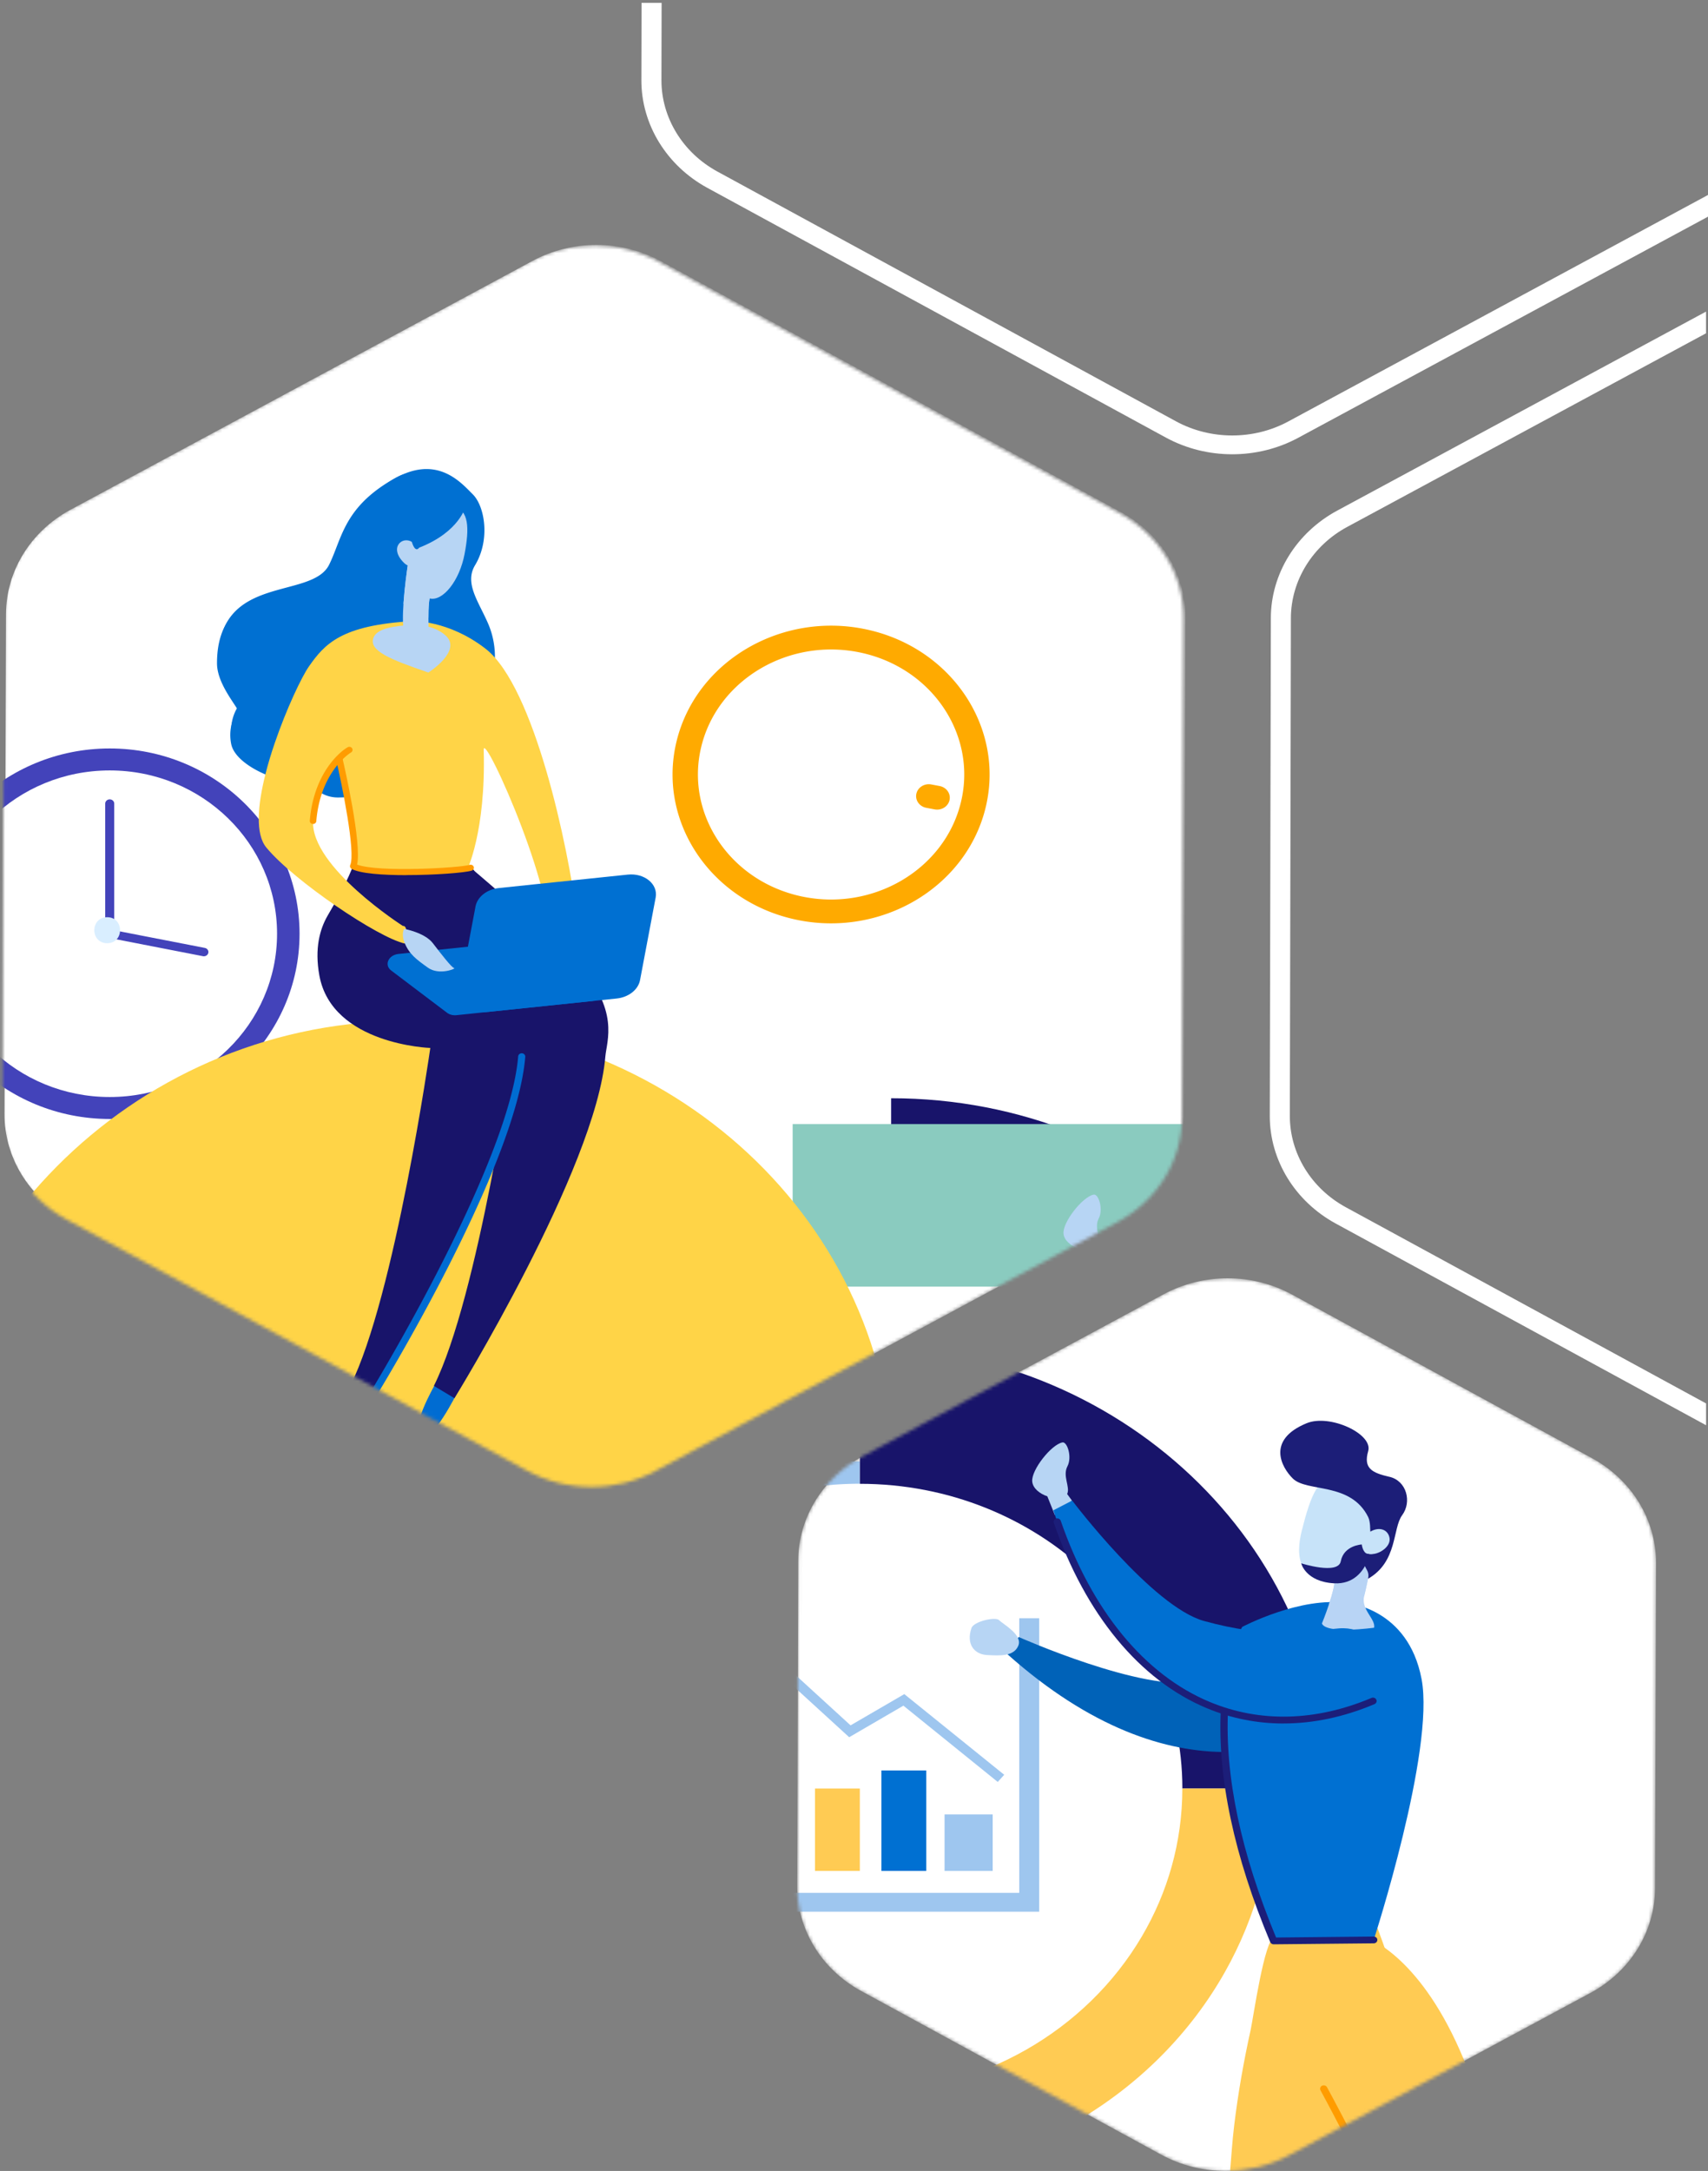<svg xmlns="http://www.w3.org/2000/svg" width="503" height="639" fill="none" viewBox="0 0 503 639">
  <rect x="0" y="0" width="503" height="639" fill="#808080" stroke="none"/>
  <mask id="a" width="349" height="366" x="0" y="72" maskUnits="userSpaceOnUse" style="mask-type:alpha">
    <path fill="#0070D2" d="m329.07 359.731-136.018 73.225c-11.737 6.315-26.171 6.285-37.875-.101l-135.58-73.927C7.903 352.552.713 340.795.756 328.094l.439-147.151c.043-12.701 7.286-24.409 19.023-30.734l136.018-73.224c11.737-6.316 26.17-6.286 37.875.1l135.579 73.927c11.694 6.376 18.884 18.133 18.841 30.834l-.438 147.152c-.043 12.701-7.286 24.408-19.023 30.733Z"/>
  </mask>
  <g mask="url(#a)">
    <path fill="#fff" d="m329.652 359.543-136.018 73.224c-11.737 6.315-26.17 6.285-37.875-.1l-135.58-73.928c-11.694-6.375-18.884-18.132-18.84-30.834l.438-147.151c.043-12.701 7.286-24.408 19.023-30.734l136.018-73.224c11.737-6.315 26.17-6.285 37.875.1l135.579 73.928c11.694 6.375 18.884 18.133 18.841 30.834l-.438 147.151c-.043 12.701-7.286 24.408-19.023 30.734Z"/>
    <path fill="#9EC6EF" d="M1.83 364.894a57.366 57.366 0 0 0-2.535-10.793 23.62 23.62 0 0 0-.439-1.225c-5.189-14.147-15.824-25.884-29.55-32.953-8.978-4.628-19.28-7.259-30.237-7.259v4.087c8.56 0 16.702 1.717 24.03 4.819 17.28 7.299 30.161 22.239 33.831 40.252a51.893 51.893 0 0 1 1.08 10.602h4.323c0-2.54-.17-5.06-.503-7.54v.01Z"/>
    <path fill="#0070D2" d="M7.031 372.435c0 35.462-30.428 64.208-67.982 64.208v-8.515c32.557 0 58.941-24.94 58.941-55.693h9.041Z"/>
    <path fill="#9EC6EF" d="M160.478 453.48h6.975c0-5.843.578-11.546 1.734-17.089 5.927-29.026 26.673-53.093 54.512-64.85 11.812-5 24.918-7.772 38.709-7.772v-6.586c-17.643 0-34.248 4.237-48.713 11.687-22.115 11.386-39.255 30.292-47.611 53.093a36.253 36.253 0 0 0-.706 1.978 91.145 91.145 0 0 0-4.098 17.39 93.312 93.312 0 0 0-.802 12.149Z"/>
    <path fill="#18146A" d="M262.43 323.247v40.543c52.458 0 94.976 40.151 94.976 89.7h42.925c0-71.939-61.734-130.233-137.891-130.233l-.01-.01Z"/>
    <path fill="#9EC6EF" d="M225.272 489.736h89.969v-86.357h-5.863v80.815h-84.106v5.542Z"/>
    <path fill="#18146A" d="M229.188 477.738h14.176v-45.262h-14.176v45.262Z"/>
    <path fill="#9EC6EF" d="m226.931 405.437 1.968 11.165 2.172-.362-.77-4.347 28.995 26.486 15.952-9.277 27.786 22.44 1.904-2.108-29.423-23.746-15.813 9.197-26.93-24.598 3.756 1.656.931-1.877-10.528-4.629Z"/>
    <path fill="#4343BA" d="M32.314 329.361c30.874 0 55.903-24.413 55.903-54.529 0-30.115-25.029-54.529-55.903-54.529s-55.903 24.414-55.903 54.529c0 30.116 25.029 54.529 55.903 54.529Z"/>
    <path fill="#fff" d="M32.313 322.895c27.217 0 49.28-21.518 49.28-48.063 0-26.544-22.063-48.063-49.28-48.063-27.216 0-49.28 21.519-49.28 48.063 0 26.545 22.064 48.063 49.28 48.063Z"/>
    <path fill="#4343BA" d="M60.057 281.479c-.086 0-.182 0-.268-.03l-27.742-5.402c-.61-.12-1.06-.632-1.06-1.215v-38.304c0-.683.589-1.245 1.327-1.245s1.327.552 1.327 1.245v37.29l26.683 5.191c.717.141 1.177.793 1.027 1.466-.128.582-.684.994-1.294.994v.01Z"/>
    <path fill="#D9EEFF" d="M31.565 269.973c-5.05 0-5.06 7.65 0 7.65s5.06-7.65 0-7.65Z"/>
    <path fill="#8ACBBF" d="M358.605 330.857H233.436v47.853h125.169v-47.853Z"/>
    <path fill="#0062B8" d="M309.205 408.881s36.912 16.416 52.351 13.073c19.109-4.127 26.374-10.312 35.842-16.386 11.085-7.109 31.263 5.602 14.455 21.476-16.819 15.864-57.166 30.352-105.986-13.113l3.338-5.05Z"/>
    <path fill="#B7D5F4" d="M322.067 351.611c1.466-.291 2.921 4.327 1.509 7.018-1.52 2.892.877 6.084-.086 8.173l1.412 1.938-5.018 4.307-2.236-5.562c-2.279-.774-4.269-2.37-4.45-4.378-.3-3.364 5.595-10.844 8.88-11.486l-.011-.01Zm-26.759 54.629c-1.627 4.749.824 7.751 4.611 7.952 3.777.191 7.853.462 9.191-2.761 1.337-3.223-4.59-6.375-5.65-7.49-1.048-1.114-7.489.352-8.152 2.299Z"/>
    <path fill="#0070D2" d="M324.955 368.73s23.635 31.265 38.838 35.452c18.82 5.171 28.385 3.123 39.801 2.169 13.374-1.105 24.34 19.247 1.401 25.362-22.938 6.114-65.682.211-85.582-60.112l5.542-2.871Z"/>
    <path fill="#1C1E79" d="M387.213 434.343c8.774 0 17.782-1.897 26.77-5.693.535-.23.781-.823.535-1.325s-.878-.733-1.413-.502c-16.391 6.918-32.857 7.33-47.611 1.195-19.194-7.982-34.783-26.928-43.909-53.344-.182-.523-.781-.824-1.348-.643-.567.171-.867.733-.685 1.265 9.308 26.958 25.325 46.336 45.076 54.559 7.2 3.002 14.796 4.498 22.585 4.498v-.01Z"/>
    <path fill="#FFD447" d="M263.008 435.88c0-75.464-65.383-136.509-145.562-135.365-79.163 1.135-142.459 66.156-141.068 140.917.792 42.963 11.534 68.395 57.925 101.869 18.724 13.505 33.232 31.728 41.17 52.682 3.627 9.569 4.933 16.075 4.933 16.075h100.143c0-33.435 17.151-57.863 30.129-71.578 31.959-24.83 52.34-62.461 52.34-104.6h-.01Z"/>
    <path fill="#fff" d="M266.13 262.949c20.566-11.089 27.659-35.723 15.843-55.023-11.817-19.299-38.067-25.955-58.633-14.867-20.566 11.089-27.658 35.724-15.842 55.023 11.816 19.299 38.067 25.955 58.632 14.867Z"/>
    <path fill="#FA0" d="M199.284 218.044c5.831-23.525 30.974-38.214 56.042-32.742 25.068 5.472 40.721 29.077 34.89 52.592-5.831 23.524-30.974 38.213-56.042 32.741-21.527-4.699-36.11-22.761-36.11-42.661 0-3.273.396-6.607 1.22-9.93Zm54.352-25.914c-21.056-4.599-42.176 7.741-47.076 27.5-4.901 19.77 8.249 39.579 29.304 44.178 21.056 4.598 42.176-7.741 47.077-27.501a34.514 34.514 0 0 0 1.027-8.343c0-16.717-12.251-31.888-30.332-35.834Z"/>
    <path fill="#FA0" d="M269.792 234.339c0 1.637 1.23 3.103 3.006 3.434l2.44.462c2.022.382 3.991-.853 4.397-2.751.407-1.908-.909-3.745-2.931-4.127l-2.44-.461c-2.022-.382-3.991.853-4.397 2.751a3.018 3.018 0 0 0-.075.692Z"/>
    <path fill="#006CD2" d="M103.387 407.586s-7.629 12.801-4.108 14.699c3.52 1.898 11.03-12.751 11.03-12.751l-6.922-1.948Zm24.533.271s-7.446 13.072-4.012 15c3.434 1.938 10.774-13.022 10.774-13.022l-6.762-1.988v.01Z"/>
    <path fill="#18146A" d="M138.62 255.424c-7.768-2.942-18.563 10.281-21.131 17.982-1.166 3.515-1.605 7.983-.567 13.635 3.745 20.332 34.419 21.416 34.419 21.416s-10.474 73.325-23.57 99.46l6.066 3.635s41.716-67.692 44.434-100.554c.385-4.619 4.365-13.796-8.378-27.411-7.521-8.042-31.273-28.163-31.273-28.163Z"/>
    <path fill="#18146A" d="M139.689 256.428c-.621-3.022-27.422-7.128-35.157-3.022-2.151 6.085-5.735 12.089-8.078 16.155-2.226 3.876-3.873 9.548-2.397 17.601 3.745 20.331 32.665 21.295 32.665 21.295s-10.475 73.325-23.571 99.46l6.067 3.635s41.716-67.692 44.433-100.554c.45-5.382-13.342-51.548-13.962-54.57Z"/>
    <path fill="#006CD2" d="M109.217 412.526a1.13 1.13 0 0 1-.524-.131c-.503-.271-.664-.873-.386-1.335.418-.673 41.631-67.883 44.295-100.133.043-.542.545-.944 1.123-.903.578.04 1.006.512.963 1.054-2.696 32.701-42.861 98.195-44.572 100.966a1.072 1.072 0 0 1-.91.492l.011-.01Z"/>
    <path fill="#0070D2" d="M142.674 205.343c-6.869 12.51-23.313 29.388-43.192 29.388-4.12 0-7.575-2.52-8.741-5.944a14.533 14.533 0 0 1-6.634.864 16.082 16.082 0 0 1-1.894-.342c-5.06-1.225-13.095-5.301-14.122-10.291-.75-3.725.107-7.229 1.979-10.01-1.562-2.721-6.163-8.324-6.163-13.776 0-26.245 28.267-18.173 33.596-28.886 3.712-7.47 4.311-16.456 17.578-24.8 13.288-8.343 20.628.462 24.148 3.946 3.52 3.484 5.221 13.314.685 20.854-3.178 5.261.899 10.512 3.755 17.018 3.114 7.069 2.707 15.171-1.005 21.979h.01Z"/>
    <path fill="#0070D2" d="M108.856 153.083c-6.73 5.733-.161 21.958-17.097 31.014-11.245 6.005-2.258 12.822-10.967 33.013a105.006 105.006 0 0 0-2.675 8.946c-4.333-1.817-9.008-4.97-9.757-8.655-.728-3.624.107-7.028 1.915-9.729-1.52-2.64-5.992-8.082-5.992-13.384 0-25.502 27.476-17.651 32.643-28.072 3.606-7.26 4.184-16.005 17.087-24.097 12.914-8.103 2.289 4.608-5.157 10.954v.01Z" style="mix-blend-mode:multiply"/>
    <path fill="#FFD447" d="M162.232 281.69c-2.514.923-4.012.542-1.583-3.625 5.649-9.769-18.381-63.676-18.199-57.33.684 24.237-5.008 35.593-5.008 35.593s-34.601.08-33.402-1.366c2.749-3.283-4.098-31.667-4.098-31.667s-7.019 4.779-7.746 18.334c-.728 13.574 26.469 30.924 26.469 30.924s1.83-.542.6 5.181c-7.854-1.677-32.718-18.474-40.807-28.244-3.306-3.966-2.6-12.45-.3-21.556.75-3.043 1.702-6.165 2.75-9.207 3.477-10.171 7.939-19.519 10.068-22.561 4.654-6.667 9.576-12.149 30.418-13.334 0 0 10.56-.441 21.59 8.103 14.466 11.225 24.405 58.806 26.834 78.204.663 5.382-2.386 10.633-7.575 12.571l-.011-.02Z"/>
    <path fill="#FF9C00" d="M119.672 257.593c-6.955 0-13.674-.472-16.134-1.858-.407-.231-.578-.702-.396-1.114 1.647-3.715-2.45-23.725-4.173-31.125-.118-.482.214-.964.728-1.075.524-.11 1.027.201 1.144.683.621 2.651 5.724 25.031 4.323 31.376 6.184 2.35 30.064.994 33.146.081.503-.141 1.048.11 1.198.582.161.472-.118.984-.62 1.125-2.087.622-10.839 1.305-19.238 1.305l.022.02Z"/>
    <path fill="#FF9C00" d="M92.186 242.532c-.61-.04-.995-.472-.952-.974 1.145-13.855 8.794-20.231 10.977-21.496.032-.03.064-.05.107-.08.203-.091.332-.151.407-.161.438-.05.866.171 1.037.562a.88.88 0 0 1-.353 1.075l-.096.06c-.556.341-8.966 5.803-10.164 20.181-.032.472-.46.833-.952.833h-.011Z"/>
    <path fill="#0070D2" d="m115.199 285.656 16.466 12.45c.728.552 1.744.813 2.761.703l39.843-4.147c2.943-.301 4.259-3.203 2.194-4.829l-15.867-12.521c-.738-.582-1.766-.853-2.814-.743l-40.443 4.217c-2.974.311-4.269 3.263-2.14 4.87Z"/>
    <path fill="#0070D2" d="m122.346 286.148 12.614 9.538c.557.422 1.338.623 2.119.542l30.535-3.183c2.247-.23 3.263-2.449 1.68-3.694l-12.165-9.589c-.556-.442-1.348-.653-2.15-.572l-30.996 3.233c-2.279.241-3.274 2.5-1.648 3.725h.011Z" style="mix-blend-mode:multiply"/>
    <path fill="#0070D2" d="m140.042 266.79-4.601 24.318c-.748 3.946 3.285 7.259 8.207 6.747l37.971-3.956c3.499-.362 6.334-2.591 6.869-5.402l4.6-24.318c.749-3.945-3.284-7.259-8.206-6.747l-37.971 3.956c-3.499.362-6.334 2.591-6.869 5.402Z"/>
    <path fill="#B7D5F4" d="M120.314 183.977c-3.478.341-9.095.723-10.293 3.645-1.594 3.895 4.868 6.466 16.134 10.331 0 0 10.111-6.376 5.05-10.924-4.236-3.805-10.891-3.042-10.891-3.042v-.01Z"/>
    <path fill="#B7D5F4" d="M126.969 174.659c-.642 1.135-.803 4.318-.792 7.209 0 2.872.16 5.462.16 5.462-1.808 2.571-7.114-.723-7.114-.723-.675-1.596-.664-5.21-.396-8.986.321-4.709 1.027-9.679 1.262-11.285.064-.341.086-.532.086-.532s2.557 2.088 4.558 4.317c1.562 1.727 2.792 3.544 2.236 4.528v.01Z"/>
    <path fill="#B7D5F4" d="M126.967 174.659c-.642 1.135-.802 4.318-.791 7.209-1.049.593-2.472.512-4.409-.813-1.444-.984-2.375-2.179-2.942-3.434.321-4.709 1.027-9.679 1.263-11.285l4.643 3.795c1.562 1.727 2.793 3.544 2.236 4.528Z" style="mix-blend-mode:multiply"/>
    <path fill="#B7D5F4" d="M133.324 148.896c-4.697-1.095-9.929 3.604-12.005 10.613-2.963-1.818-6.869 1.767-2.311 6.194.514.502 1.006.763 1.466.834.3 4.91 2.557 8.795 6.088 9.618 3.841.904 8.784-5.18 10.271-13.173 1.38-7.389 1.402-12.942-3.509-14.096v.01Z"/>
    <path fill="#0070D2" d="M137.164 148.896s-1.658 7.59-13.727 12.309c0 0-1.487 2.39-2.642-3.785-1.156-6.175 11.351-12.4 16.369-8.524Z"/>
    <path fill="#B7D5F4" d="M119.008 273.396s6.067 1.085 8.463 4.217c2.397 3.133 5.596 7.26 6.291 7.34.696.08-4.418 2.279-7.778-.151-3.359-2.419-5.553-3.966-6.912-7.51-.941-2.44-.064-3.896-.064-3.896Z"/>
    <path fill="#fff" d="M334.478 273.427h-87.84v15.662h87.84v-15.662Z"/>
  </g>
  <mask id="b" width="254" height="263" x="234" y="376" maskUnits="userSpaceOnUse" style="mask-type:alpha">
    <path fill="#fff" d="m468.377 586.606-88.579 47.681c-11.737 6.316-26.17 6.285-37.874-.1l-88.3-48.144c-11.695-6.375-18.884-18.133-18.842-30.834l.289-95.835c.043-12.701 7.286-24.408 19.023-30.733l88.578-47.682c11.737-6.316 26.171-6.285 37.875.1l88.3 48.144c11.694 6.375 18.884 18.133 18.841 30.834l-.288 95.835c-.043 12.701-7.286 24.408-19.023 30.734Z"/>
  </mask>
  <g mask="url(#b)">
    <path fill="#fff" d="m468.377 586.605-88.579 47.682c-11.737 6.316-26.17 6.285-37.874-.1l-88.3-48.144c-11.695-6.375-18.884-18.133-18.842-30.834l.289-95.835c.043-12.701 7.286-24.408 19.023-30.734l88.578-47.681c11.737-6.316 26.171-6.285 37.875.1l88.3 48.144c11.694 6.375 18.884 18.133 18.841 30.834l-.288 95.835c-.043 12.701-7.286 24.408-19.023 30.733Z"/>
    <path fill="#9EC6EF" d="M151.276 526.434h6.976c0-5.844.578-11.547 1.733-17.089 5.928-29.027 26.673-53.093 54.513-64.851 11.811-5 24.918-7.771 38.709-7.771v-6.586c-17.643 0-34.248 4.237-48.713 11.687-22.115 11.385-39.255 30.291-47.611 53.093a35.662 35.662 0 0 0-.706 1.978 91.127 91.127 0 0 0-4.098 17.39 93.3 93.3 0 0 0-.803 12.149Z"/>
    <path fill="#18146A" d="M253.229 396.2v40.543c52.457 0 94.976 40.151 94.976 89.701h42.925c0-71.94-61.734-130.234-137.891-130.234l-.01-.01Z"/>
    <path fill="#FFCB53" d="M253.218 616.164v25.272c46.594 0 87.101-24.74 107.558-61.066 9.062-16.084 14.198-34.438 14.198-53.936h-26.78c0 15.803-4.333 30.653-11.94 43.555-16.209 27.53-47.323 46.165-83.047 46.165l.011.01Z"/>
    <path fill="#0070D2" d="M143.69 526.434c0 57.139 49.024 103.445 109.527 103.445v-13.715c-52.457 0-94.965-40.181-94.965-89.73H143.69Z"/>
    <path fill="#9EC6EF" d="M216.06 562.689h89.979v-86.367h-5.874v80.825H216.06v5.542Z"/>
    <path fill="#9EC6EF" d="M278.167 550.681h14.177v-16.627h-14.177v16.627Z"/>
    <path fill="#0070D2" d="M259.573 550.681h13.202v-29.559h-13.202v29.559Z"/>
    <path fill="#FFCB53" d="M240.014 550.681h13.203v-24.247h-13.203v24.247Z"/>
    <path fill="#9EC6EF" d="m217.718 478.38 1.968 11.175 2.172-.361-.759-4.348 28.984 26.487 15.963-9.287 27.785 22.45 1.905-2.109-29.423-23.745-15.824 9.197-26.93-24.609 3.756 1.667.941-1.888-10.538-4.629Z"/>
    <path fill="#0062B8" d="M300.003 481.834s36.912 16.416 52.351 13.073c19.109-4.127 26.373-10.312 35.842-16.386 11.084-7.109 31.263 5.602 14.455 21.476-16.819 15.864-57.166 30.352-105.986-13.112l3.338-5.051Z"/>
    <path fill="#B7D5F4" d="M312.853 424.554c1.466-.291 2.921 4.327 1.509 7.018-1.519 2.892.877 6.085-.086 8.173l1.413 1.938-5.018 4.307-2.237-5.562c-2.278-.773-4.268-2.37-4.45-4.378-.3-3.363 5.595-10.843 8.88-11.486l-.011-.01Z"/>
    <path fill="#FFCB53" d="M375.401 569.858c-3.081 1.044-6.302 24.057-7.094 27.651-2.065 9.328-3.723 18.736-4.857 28.204-1.059 8.785-1.113 17.128-2.718 25.713-1.123 5.994.343 11.898.482 17.932.171 7.329 1.819 9.759 8.869 11.948 8.859 2.741 11.331-.552 14.637-8.695 3.937-9.709 8.142-31.296 12.571-41.386 6.805-15.503 13.321-19.74 13.834-36.065.525-16.858-4.718-23.455-8.816-37.531-8.484 3.193-18.488 9.378-26.908 12.239v-.01Z"/>
    <path fill="#FFCB53" d="M374.738 579.748s18.274 50.222 53.335 102.974c12.497 18.805 54.384 85.885 54.384 85.885l8.527-3.012s-46.124-128.226-61.038-162.052c-12.55-28.484-27.476-33.183-27.476-33.183l-27.732 9.398v-.01Z"/>
    <path fill="#FF9C00" d="M482.81 769.551c.064-.02.128-.05.192-.081.514-.281.685-.893.385-1.375-.417-.673-42.026-67.301-54.394-85.905-12.71-19.137-22.136-37.22-30.45-53.174-2.717-5.211-5.274-10.131-7.746-14.669-.267-.492-.92-.683-1.444-.442-.524.251-.738.854-.471 1.356 2.461 4.518 5.018 9.437 7.725 14.638 8.334 16.005 17.782 34.138 30.557 53.355 12.346 18.585 53.945 85.192 54.362 85.855.267.422.802.592 1.273.442h.011Z"/>
    <path fill="#0070D2" d="M396.724 471.874c-13.695-2.118-30.888 6.988-30.888 6.988s-17.761 28.063 9.244 92.432l29.476-.291s18.081-55.795 14.09-76.799c-3.99-21.005-21.922-22.33-21.922-22.33Z"/>
    <path fill="#1C1E79" d="m375.089 572.288 29.487-.291c.588 0 1.059-.462 1.049-1.014 0-.553-.482-.984-1.06-.984l-28.759.291c-10.346-24.86-15.107-47.391-14.155-66.989.032-.553-.428-1.015-1.016-1.045-.578-.03-1.081.402-1.113.954-.984 20.041 3.916 43.073 14.562 68.445.16.382.556.633.995.633h.01Z"/>
    <path fill="#B8D4F5" d="M392.946 464.344c.375 1.375-.535 4.769-1.551 7.811-.995 3.022-2.097 5.703-2.097 5.703 1.294 3.213 15.374 1.245 15.374 1.245.503-2.6-3.915-5.291-2.931-9.337 1.252-5.051 2.129-10.472 2.397-12.229.042-.372.085-.583.085-.583s-3.809 1.466-7.008 3.253c-2.493 1.376-4.6 2.942-4.269 4.137Z"/>
    <path fill="#B8D4F5" d="M392.946 464.344c.374 1.375-.535 4.769-1.551 7.811 1.059.924 2.803 1.235 5.606.392 2.086-.633 3.627-1.617 4.75-2.781 1.252-5.051 2.129-10.472 2.397-12.229l-6.922 2.67c-2.493 1.376-4.601 2.942-4.269 4.137h-.011Z" style="mix-blend-mode:multiply"/>
    <path fill="#C7E3F9" d="M394.23 435.438c5.82 1.415 10.731 6.596 10.795 14.558 4.216-1.074 7.682 3.806.632 7.169-.792.382-1.477.512-2.055.462-2.064 5.09-6.162 8.755-10.688 8.404-10.1-.803-11.609-7.31-9.522-15.583 2.632-10.422 5.135-16.968 10.838-15.02v.01Z"/>
    <path fill="#B7D5F4" d="M286.095 479.194c-1.626 4.749.824 7.751 4.611 7.952 3.777.19 7.853.461 9.191-2.762 1.337-3.223-4.59-6.375-5.649-7.49-1.049-1.114-7.49.352-8.153 2.3Z"/>
    <path fill="#0070D2" d="M315.753 441.673s23.634 31.265 38.838 35.452c18.82 5.171 28.385 3.123 39.801 2.169 13.374-1.104 24.34 19.247 1.401 25.362-22.939 6.115-65.682.211-85.582-60.112l5.542-2.871Z"/>
    <path fill="#1C1E79" d="M378.01 507.287c8.774 0 17.782-1.898 26.77-5.693.534-.231.781-.824.534-1.326-.246-.502-.877-.733-1.412-.502-16.391 6.918-32.857 7.33-47.611 1.195-19.194-7.982-34.783-26.928-43.909-53.344-.182-.522-.781-.824-1.348-.643-.567.171-.867.733-.685 1.265 9.308 26.959 25.325 46.336 45.075 54.559 7.201 3.003 14.797 4.499 22.586 4.499v-.01Z"/>
    <path fill="#1C1E78" d="M409.156 434.685c-5.115-1.185-7.693-2.49-6.227-7.571 1.465-5.08-11.331-10.994-18.125-8.203-11.919 4.9-7.414 12.993-4.065 16.286 4.151 4.096 17.011.934 22.179 11.315.717 1.446.567 4.037.642 4.318 2.215-1.336 4.708-.954 5.51 1.285.974 2.721-2.258 4.849-4.216 5.221-1.54.291-1.519.04-2.161 0-2.354 4.468.942 4.016.193 7.359 8.762-5.03 7.158-14.799 10.046-18.715 2.889-3.906 1.348-10.121-3.766-11.305l-.01.01Z"/>
    <path fill="#1C1E78" d="M383.199 460.147s10.871 3.464 11.652-.592c.909-4.719 6.184-4.96 6.184-4.96s.267 2.409 1.647 2.741c2.172.522.407 1.295-.107 2.45-1.134 2.55-3.862 6.566-9.661 6.245-8.442-.462-9.715-5.894-9.715-5.894v.01Z"/>
    <path fill="#fff" d="M260.59 714.388c20.566-11.089 27.659-35.723 15.843-55.023-11.817-19.299-38.067-25.955-58.633-14.867-20.566 11.089-27.659 35.724-15.842 55.023 11.816 19.299 38.067 25.956 58.632 14.867Z"/>
    <path fill="#FA0" d="M228.673 722.07c-25.068-5.472-40.721-29.067-34.89-52.591 5.831-23.525 30.985-38.214 56.043-32.742 25.068 5.472 40.72 29.067 34.889 52.591-5.007 20.202-24.255 33.887-45.46 33.887a49.65 49.65 0 0 1-10.582-1.145Zm-27.614-51.005c-4.9 19.759 8.249 39.579 29.305 44.178 21.066 4.598 42.176-7.742 47.076-27.501 4.9-19.759-8.249-39.579-29.305-44.178a41.533 41.533 0 0 0-8.891-.963c-17.814 0-33.98 11.496-38.185 28.464Z"/>
  </g>
  <path fill="#fff" d="M502.433 413.088 396.33 355.336c-10.186-5.542-16.498-15.854-16.477-26.898l.311-146.509c.021-11.045 6.376-21.336 16.583-26.838l105.676-56.99v-6.385l-108.618 58.576c-12.026 6.486-19.526 18.604-19.547 31.627l-.311 146.509c-.032 13.022 7.415 25.171 19.419 31.707l109.067 59.369v-6.416Zm1.016-355.941-124.078 66.919c-10.207 5.502-22.875 5.482-33.06-.06L211.266 50.49c-10.185-5.542-16.498-15.853-16.476-26.898l.053-22.741h-5.906l-.053 22.731c-.032 13.023 7.414 25.171 19.419 31.708l135.044 73.505c12.005 6.536 26.93 6.557 38.966.07l121.136-65.332v-6.386Z"/>
</svg>

